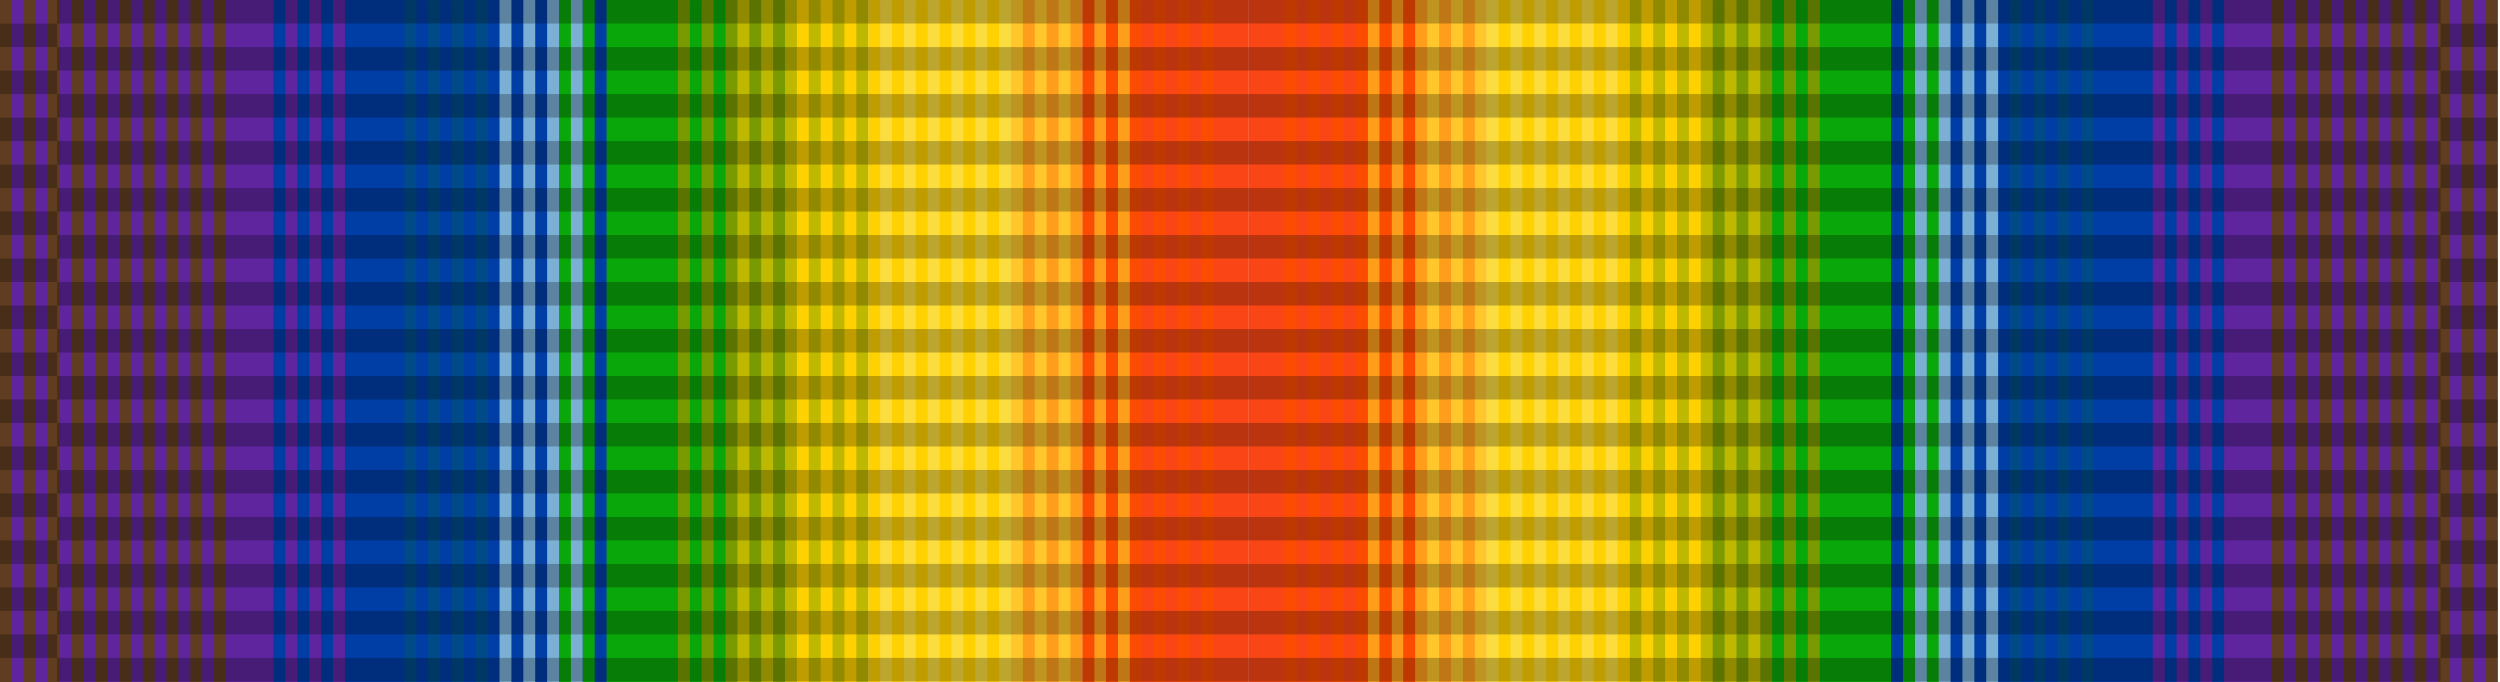 <?xml version="1.0" encoding="UTF-8" standalone="no"?>
<svg
   xmlns:dc="http://purl.org/dc/elements/1.1/"
   xmlns:cc="http://creativecommons.org/ns#"
   xmlns:rdf="http://www.w3.org/1999/02/22-rdf-syntax-ns#"
   xmlns:svg="http://www.w3.org/2000/svg"
   xmlns="http://www.w3.org/2000/svg"
   xmlns:sodipodi="http://sodipodi.sourceforge.net/DTD/sodipodi-0.dtd"
   xmlns:inkscape="http://www.inkscape.org/namespaces/inkscape"
   version="1.0"
   width="1024"
   height="279.379"
   id="svg2"
   inkscape:version="0.48.4 r9939"
   sodipodi:docname="U.S._Naval_Reserve_Medal_ribbon.svg">
  <defs
     id="defs18" />
  <sodipodi:namedview
     pagecolor="#ffffff"
     bordercolor="#666666"
     borderopacity="1"
     objecttolerance="10"
     gridtolerance="10"
     guidetolerance="10"
     inkscape:pageopacity="0"
     inkscape:pageshadow="2"
     inkscape:window-width="1920"
     inkscape:window-height="1096"
     id="namedview16"
     showgrid="false"
     fit-margin-top="0"
     fit-margin-left="0"
     fit-margin-right="0"
     fit-margin-bottom="0"
     inkscape:zoom="0.39053737"
     inkscape:cx="1144.7735"
     inkscape:cy="-635.77494"
     inkscape:window-x="-8"
     inkscape:window-y="-8"
     inkscape:window-maximized="1"
     inkscape:current-layer="svg2" />
  <g
     id="g6001"
     transform="matrix(8.257,0,0,8.257,0,-2027.449)">
    <g
       id="g5829">
      <g
         id="g5658">
        <g
           transform="scale(0.295,1)"
           id="g5544">
          <g
             id="g5304">
            <g
               id="g5248">
              <path
                 d="M 182.915,245.543 H 210 v 33.835 h -27.085 z"
                 id="path4-1-4-3-2-2-6-5-6-1-3-4-1-8-2-7-3-9-6-5-0-0-4-0-8-9-3-0-61-4-9-6-7-9"
                 inkscape:connector-curvature="0"
                 style="fill:#fa4616;fill-opacity:1" />
              <path
                 d="m 146,245.543 h 24 v 33.835 h -24 z"
                 id="path4-1-4-3-2-2-6-5-6-1-3-4-1-8-2-7-3-9-6-5-0-0-2"
                 inkscape:connector-curvature="0"
                 style="fill:#ffd100;fill-opacity:1" />
              <path
                 d="m 99.341,245.543 h 23.751 v 33.835 H 99.341 z"
                 id="path4-1-4-3-2-2-6-5-6-1-3-4-1-8-7"
                 inkscape:connector-curvature="0"
                 style="fill:#0aa70b;fill-opacity:1" />
              <path
                 d="m 122,245.543 h 12 v 33.835 h -12 z"
                 id="path4-1-4-3-2-2-6-5-6-1-3-4-1-8-2-7-9"
                 inkscape:connector-curvature="0"
                 style="fill:#7a9a01;fill-opacity:1" />
              <path
                 d="m 132,245.543 h 14 v 33.835 h -14 z"
                 id="path4-1-4-3-2-2-6-5-6-1-3-4-1-8-2-7-3-9-6"
                 inkscape:connector-curvature="0"
                 style="fill:#bfb800;fill-opacity:1" />
              <path
                 d="m 0,245.543 h 68 v 33.835 H 0 z"
                 id="path4-1"
                 inkscape:connector-curvature="0"
                 style="fill:#5f259f;fill-opacity:1" />
              <path
                 d="m 58,245.543 h 44 v 33.835 H 58 z"
                 id="path4-1-4-3-2-2-6-5-6"
                 inkscape:connector-curvature="0"
                 style="fill:#003da5;fill-opacity:1" />
              <path
                 d="m 0,245.543 h 2 v 33.835 H 0 z"
                 id="path4"
                 inkscape:connector-curvature="0"
                 style="fill:#603d20;fill-opacity:1" />
              <path
                 d="m 4,245.543 h 2 v 33.835 H 4 z"
                 id="path4-7"
                 inkscape:connector-curvature="0"
                 style="fill:#603d20;fill-opacity:1" />
              <path
                 d="m 8,245.543 h 2 v 33.835 H 8 z"
                 id="path4-0"
                 inkscape:connector-curvature="0"
                 style="fill:#603d20;fill-opacity:1" />
              <path
                 d="m 12,245.543 h 2 v 33.835 h -2 z"
                 id="path4-7-4"
                 inkscape:connector-curvature="0"
                 style="fill:#603d20;fill-opacity:1" />
              <path
                 d="m 16,245.543 h 2 v 33.835 h -2 z"
                 id="path4-8"
                 inkscape:connector-curvature="0"
                 style="fill:#603d20;fill-opacity:1" />
              <path
                 d="m 20,245.543 h 2 v 33.835 h -2 z"
                 id="path4-7-45"
                 inkscape:connector-curvature="0"
                 style="fill:#603d20;fill-opacity:1" />
              <path
                 d="m 24,245.543 h 2 v 33.835 h -2 z"
                 id="path4-17"
                 inkscape:connector-curvature="0"
                 style="fill:#603d20;fill-opacity:1" />
              <path
                 d="m 28,245.543 h 2 v 33.835 h -2 z"
                 id="path4-7-1"
                 inkscape:connector-curvature="0"
                 style="fill:#603d20;fill-opacity:1" />
              <path
                 d="m 32,245.543 h 2 v 33.835 h -2 z"
                 id="path4-76"
                 inkscape:connector-curvature="0"
                 style="fill:#603d20;fill-opacity:1" />
              <path
                 d="m 36,245.543 h 2 v 33.835 h -2 z"
                 id="path4-7-2"
                 inkscape:connector-curvature="0"
                 style="fill:#603d20;fill-opacity:1" />
              <path
                 d="m 46,245.543 h 2 v 33.835 h -2 z"
                 id="path4-1-4-3-2-2"
                 inkscape:connector-curvature="0"
                 style="fill:#003da5;fill-opacity:1" />
              <path
                 d="m 50,245.543 h 2 v 33.835 h -2 z"
                 id="path4-1-4-3-2-2-6"
                 inkscape:connector-curvature="0"
                 style="fill:#003da5;fill-opacity:1" />
              <path
                 d="m 54,245.543 h 2 v 33.835 h -2 z"
                 id="path4-1-4-3-2-2-6-5"
                 inkscape:connector-curvature="0"
                 style="fill:#003da5;fill-opacity:1" />
              <path
                 d="m 68,245.543 h 2 v 33.835 h -2 z"
                 id="path4-1-4-3-2-2-6-5-1"
                 inkscape:connector-curvature="0"
                 style="fill:#004b87;fill-opacity:1" />
              <path
                 d="m 72,245.543 h 2 v 33.835 h -2 z"
                 id="path4-1-4-3-2-2-6-5-1-9"
                 inkscape:connector-curvature="0"
                 style="fill:#004b87;fill-opacity:1" />
              <path
                 d="m 76,245.543 h 2 v 33.835 h -2 z"
                 id="path4-1-4-3-2-2-6-5-1-9-7"
                 inkscape:connector-curvature="0"
                 style="fill:#004b87;fill-opacity:1" />
              <path
                 d="m 80,245.543 h 2 v 33.835 h -2 z"
                 id="path4-1-4-3-2-2-6-5-1-9-5"
                 inkscape:connector-curvature="0"
                 style="fill:#004b87;fill-opacity:1" />
              <path
                 d="m 84,245.543 h 2 v 33.835 h -2 z"
                 id="path4-1-4-3-2-2-6-5-6-1"
                 inkscape:connector-curvature="0"
                 style="fill:#7bafd4;fill-opacity:1" />
              <path
                 d="m 88,245.543 h 2 v 33.835 h -2 z"
                 id="path4-1-4-3-2-2-6-5-6-1-3"
                 inkscape:connector-curvature="0"
                 style="fill:#7bafd4;fill-opacity:1" />
              <path
                 d="m 92,245.543 h 6 v 33.835 h -6 z"
                 id="path4-1-4-3-2-2-6-5-6-1-3-4"
                 inkscape:connector-curvature="0"
                 style="fill:#7bafd4;fill-opacity:1" />
              <path
                 d="m 94,245.543 h 2 v 33.835 h -2 z"
                 id="path4-1-4-3-2-2-6-5-6-1-3-4-1"
                 inkscape:connector-curvature="0"
                 style="fill:#0aa70b;fill-opacity:1" />
              <path
                 d="m 98,245.543 h 2 v 33.835 h -2 z"
                 id="path4-1-4-3-2-2-6-5-6-1-3-4-1-8"
                 inkscape:connector-curvature="0"
                 style="fill:#0aa70b;fill-opacity:1" />
              <path
                 d="m 114,245.543 h 2 v 33.835 h -2 z"
                 id="path4-1-4-3-2-2-6-5-6-1-3-4-1-8-2"
                 inkscape:connector-curvature="0"
                 style="fill:#7a9a01;fill-opacity:1" />
              <path
                 d="m 118,245.543 h 2 v 33.835 h -2 z"
                 id="path4-1-4-3-2-2-6-5-6-1-3-4-1-8-2-7"
                 inkscape:connector-curvature="0"
                 style="fill:#7a9a01;fill-opacity:1" />
              <path
                 d="m 124,245.543 h 2 v 33.835 h -2 z"
                 id="path4-1-4-3-2-2-6-5-6-1-3-4-1-8-2-7-3"
                 inkscape:connector-curvature="0"
                 style="fill:#bfb800;fill-opacity:1" />
              <path
                 d="m 128,245.543 h 2 v 33.835 h -2 z"
                 id="path4-1-4-3-2-2-6-5-6-1-3-4-1-8-2-7-3-9"
                 inkscape:connector-curvature="0"
                 style="fill:#bfb800;fill-opacity:1" />
              <path
                 d="m 134,245.543 h 2 v 33.835 h -2 z"
                 id="path4-1-4-3-2-2-6-5-6-1-3-4-1-8-2-7-3-9-6-5-0"
                 inkscape:connector-curvature="0"
                 style="fill:#ffd100;fill-opacity:1" />
              <path
                 d="m 138,245.543 h 2 v 33.835 h -2 z"
                 id="path4-1-4-3-2-2-6-5-6-1-3-4-1-8-2-7-3-9-6-5-0-8"
                 inkscape:connector-curvature="0"
                 style="fill:#ffd100;fill-opacity:1" />
              <path
                 d="m 142,245.543 h 2 v 33.835 h -2 z"
                 id="path4-1-4-3-2-2-6-5-6-1-3-4-1-8-2-7-3-9-6-5-0-0"
                 inkscape:connector-curvature="0"
                 style="fill:#ffd100;fill-opacity:1" />
              <path
                 d="m 148,245.543 h 2 v 33.835 h -2 z"
                 id="path4-1-4-3-2-2-6-5-6-1-3-4-1-8-2-7-3-9-6-5-0-0-4"
                 inkscape:connector-curvature="0"
                 style="fill:#fbdd40;fill-opacity:1" />
              <path
                 d="m 152,245.543 h 2 v 33.835 h -2 z"
                 id="path4-1-4-3-2-2-6-5-6-1-3-4-1-8-2-7-3-9-6-5-0-0-4-6"
                 inkscape:connector-curvature="0"
                 style="fill:#fbdd40;fill-opacity:1" />
              <path
                 d="m 156,245.543 h 2 v 33.835 h -2 z"
                 id="path4-1-4-3-2-2-6-5-6-1-3-4-1-8-2-7-3-9-6-5-0-0-4-0"
                 inkscape:connector-curvature="0"
                 style="fill:#fbdd40;fill-opacity:1" />
              <path
                 d="m 160,245.543 h 2 v 33.835 h -2 z"
                 id="path4-1-4-3-2-2-6-5-6-1-3-4-1-8-2-7-3-9-6-5-0-0-4-00"
                 inkscape:connector-curvature="0"
                 style="fill:#fbdd40;fill-opacity:1" />
              <path
                 d="m 164,245.543 h 2 v 33.835 h -2 z"
                 id="path4-1-4-3-2-2-6-5-6-1-3-4-1-8-2-7-3-9-6-5-0-0-4-6-1"
                 inkscape:connector-curvature="0"
                 style="fill:#fbdd40;fill-opacity:1" />
              <path
                 d="m 168,245.543 h 2 v 33.835 h -2 z"
                 id="path4-1-4-3-2-2-6-5-6-1-3-4-1-8-2-7-3-9-6-5-0-0-4-0-8"
                 inkscape:connector-curvature="0"
                 style="fill:#fbdd40;fill-opacity:1" />
              <path
                 d="m 170,245.543 h 12 v 33.835 h -12 z"
                 id="path4-1-4-3-2-2-6-5-6-1-3-4-1-8-2-7-3-9-6-5-0-0-4-0-8-9"
                 inkscape:connector-curvature="0"
                 style="fill:#ffc72c;fill-opacity:1" />
              <path
                 d="m 172,245.543 h 2 v 33.835 h -2 z"
                 id="path4-1-4-3-2-2-6-5-6-1-3-4-1-8-2-7-3-9-6-5-0-0-4-0-8-9-3"
                 inkscape:connector-curvature="0"
                 style="fill:#ff9e1b;fill-opacity:1" />
              <path
                 d="m 176,245.543 h 2 v 33.835 h -2 z"
                 id="path4-1-4-3-2-2-6-5-6-1-3-4-1-8-2-7-3-9-6-5-0-0-4-0-8-9-3-4"
                 inkscape:connector-curvature="0"
                 style="fill:#ff9e1b;fill-opacity:1" />
              <path
                 d="m 180,245.543 h 2 v 33.835 h -2 z"
                 id="path4-1-4-3-2-2-6-5-6-1-3-4-1-8-2-7-3-9-6-5-0-0-4-0-8-9-3-0"
                 inkscape:connector-curvature="0"
                 style="fill:#ff9e1b;fill-opacity:1" />
              <path
                 d="m 184,245.543 h 2 v 33.835 h -2 z"
                 id="path4-1-4-3-2-2-6-5-6-1-3-4-1-8-2-7-3-9-6-5-0-0-4-0-8-9-3-0-6"
                 inkscape:connector-curvature="0"
                 style="fill:#ff9e1b;fill-opacity:1" />
              <path
                 d="m 182,245.543 h 2 v 33.835 h -2 z"
                 id="path4-1-4-3-2-2-6-5-6-1-3-4-1-8-2-7-3-9-6-5-0-0-4-0-8-9-3-0-61"
                 inkscape:connector-curvature="0"
                 style="fill:#fc4c02;fill-opacity:1" />
              <path
                 d="m 188,245.543 h 2 v 33.835 h -2 z"
                 id="path4-1-4-3-2-2-6-5-6-1-3-4-1-8-2-7-3-9-6-5-0-0-4-0-8-9-3-0-6-8"
                 inkscape:connector-curvature="0"
                 style="fill:#ff9e1b;fill-opacity:1" />
              <path
                 d="m 186,245.543 h 2 v 33.835 h -2 z"
                 id="path4-1-4-3-2-2-6-5-6-1-3-4-1-8-2-7-3-9-6-5-0-0-4-0-8-9-3-0-61-4"
                 inkscape:connector-curvature="0"
                 style="fill:#fc4c02;fill-opacity:1" />
              <path
                 d="m 190,245.543 h 2 v 33.835 h -2 z"
                 id="path4-1-4-3-2-2-6-5-6-1-3-4-1-8-2-7-3-9-6-5-0-0-4-0-8-9-3-0-61-4-9"
                 inkscape:connector-curvature="0"
                 style="fill:#fc4c02;fill-opacity:1" />
              <path
                 d="m 194,245.543 h 2 v 33.835 h -2 z"
                 id="path4-1-4-3-2-2-6-5-6-1-3-4-1-8-2-7-3-9-6-5-0-0-4-0-8-9-3-0-61-4-9-3"
                 inkscape:connector-curvature="0"
                 style="fill:#fc4c02;fill-opacity:1" />
              <path
                 d="m 198,245.543 h 2 v 33.835 h -2 z"
                 id="path4-1-4-3-2-2-6-5-6-1-3-4-1-8-2-7-3-9-6-5-0-0-4-0-8-9-3-0-61-4-9-3-8"
                 inkscape:connector-curvature="0"
                 style="fill:#fc4c02;fill-opacity:1" />
              <path
                 d="m 202,245.543 h 2 v 33.835 h -2 z"
                 id="path4-1-4-3-2-2-6-5-6-1-3-4-1-8-2-7-3-9-6-5-0-0-4-0-8-9-3-0-61-4-9-3-2"
                 inkscape:connector-curvature="0"
                 style="fill:#fc4c02;fill-opacity:1" />
            </g>
          </g>
          <g
             transform="matrix(-1,0,0,1,420,4.6972656e-6)"
             id="g5304-3">
            <g
               id="g5248-5">
              <path
                 d="M 182.915,245.543 H 210 v 33.835 h -27.085 z"
                 id="path4-1-4-3-2-2-6-5-6-1-3-4-1-8-2-7-3-9-6-5-0-0-4-0-8-9-3-0-61-4-9-6-7-9-9"
                 inkscape:connector-curvature="0"
                 style="fill:#fa4616;fill-opacity:1" />
              <path
                 d="m 146,245.543 h 24 v 33.835 h -24 z"
                 id="path4-1-4-3-2-2-6-5-6-1-3-4-1-8-2-7-3-9-6-5-0-0-2-8"
                 inkscape:connector-curvature="0"
                 style="fill:#ffd100;fill-opacity:1" />
              <path
                 d="m 99.341,245.543 h 23.751 v 33.835 H 99.341 z"
                 id="path4-1-4-3-2-2-6-5-6-1-3-4-1-8-7-4"
                 inkscape:connector-curvature="0"
                 style="fill:#0aa70b;fill-opacity:1" />
              <path
                 d="m 122,245.543 h 12 v 33.835 h -12 z"
                 id="path4-1-4-3-2-2-6-5-6-1-3-4-1-8-2-7-9-0"
                 inkscape:connector-curvature="0"
                 style="fill:#7a9a01;fill-opacity:1" />
              <path
                 d="m 132,245.543 h 14 v 33.835 h -14 z"
                 id="path4-1-4-3-2-2-6-5-6-1-3-4-1-8-2-7-3-9-6-7"
                 inkscape:connector-curvature="0"
                 style="fill:#bfb800;fill-opacity:1" />
              <path
                 d="m 0,245.543 h 68 v 33.835 H 0 z"
                 id="path4-1-6"
                 inkscape:connector-curvature="0"
                 style="fill:#5f259f;fill-opacity:1" />
              <path
                 d="m 58,245.543 h 44 v 33.835 H 58 z"
                 id="path4-1-4-3-2-2-6-5-6-3"
                 inkscape:connector-curvature="0"
                 style="fill:#003da5;fill-opacity:1" />
              <path
                 d="m 0,245.543 h 2 v 33.835 H 0 z"
                 id="path4-6"
                 inkscape:connector-curvature="0"
                 style="fill:#603d20;fill-opacity:1" />
              <path
                 d="m 4,245.543 h 2 v 33.835 H 4 z"
                 id="path4-7-15"
                 inkscape:connector-curvature="0"
                 style="fill:#603d20;fill-opacity:1" />
              <path
                 d="m 8,245.543 h 2 v 33.835 H 8 z"
                 id="path4-0-4"
                 inkscape:connector-curvature="0"
                 style="fill:#603d20;fill-opacity:1" />
              <path
                 d="m 12,245.543 h 2 v 33.835 h -2 z"
                 id="path4-7-4-2"
                 inkscape:connector-curvature="0"
                 style="fill:#603d20;fill-opacity:1" />
              <path
                 d="m 16,245.543 h 2 v 33.835 h -2 z"
                 id="path4-8-0"
                 inkscape:connector-curvature="0"
                 style="fill:#603d20;fill-opacity:1" />
              <path
                 d="m 20,245.543 h 2 v 33.835 h -2 z"
                 id="path4-7-45-9"
                 inkscape:connector-curvature="0"
                 style="fill:#603d20;fill-opacity:1" />
              <path
                 d="m 24,245.543 h 2 v 33.835 h -2 z"
                 id="path4-17-7"
                 inkscape:connector-curvature="0"
                 style="fill:#603d20;fill-opacity:1" />
              <path
                 d="m 28,245.543 h 2 v 33.835 h -2 z"
                 id="path4-7-1-3"
                 inkscape:connector-curvature="0"
                 style="fill:#603d20;fill-opacity:1" />
              <path
                 d="m 32,245.543 h 2 v 33.835 h -2 z"
                 id="path4-76-7"
                 inkscape:connector-curvature="0"
                 style="fill:#603d20;fill-opacity:1" />
              <path
                 d="m 36,245.543 h 2 v 33.835 h -2 z"
                 id="path4-7-2-2"
                 inkscape:connector-curvature="0"
                 style="fill:#603d20;fill-opacity:1" />
              <path
                 d="m 46,245.543 h 2 v 33.835 h -2 z"
                 id="path4-1-4-3-2-2-60"
                 inkscape:connector-curvature="0"
                 style="fill:#003da5;fill-opacity:1" />
              <path
                 d="m 50,245.543 h 2 v 33.835 h -2 z"
                 id="path4-1-4-3-2-2-6-1"
                 inkscape:connector-curvature="0"
                 style="fill:#003da5;fill-opacity:1" />
              <path
                 d="m 54,245.543 h 2 v 33.835 h -2 z"
                 id="path4-1-4-3-2-2-6-5-65"
                 inkscape:connector-curvature="0"
                 style="fill:#003da5;fill-opacity:1" />
              <path
                 d="m 68,245.543 h 2 v 33.835 h -2 z"
                 id="path4-1-4-3-2-2-6-5-1-7"
                 inkscape:connector-curvature="0"
                 style="fill:#004b87;fill-opacity:1" />
              <path
                 d="m 72,245.543 h 2 v 33.835 h -2 z"
                 id="path4-1-4-3-2-2-6-5-1-9-54"
                 inkscape:connector-curvature="0"
                 style="fill:#004b87;fill-opacity:1" />
              <path
                 d="m 76,245.543 h 2 v 33.835 h -2 z"
                 id="path4-1-4-3-2-2-6-5-1-9-7-1"
                 inkscape:connector-curvature="0"
                 style="fill:#004b87;fill-opacity:1" />
              <path
                 d="m 80,245.543 h 2 v 33.835 h -2 z"
                 id="path4-1-4-3-2-2-6-5-1-9-5-2"
                 inkscape:connector-curvature="0"
                 style="fill:#004b87;fill-opacity:1" />
              <path
                 d="m 84,245.543 h 2 v 33.835 h -2 z"
                 id="path4-1-4-3-2-2-6-5-6-1-0"
                 inkscape:connector-curvature="0"
                 style="fill:#7bafd4;fill-opacity:1" />
              <path
                 d="m 88,245.543 h 2 v 33.835 h -2 z"
                 id="path4-1-4-3-2-2-6-5-6-1-3-0"
                 inkscape:connector-curvature="0"
                 style="fill:#7bafd4;fill-opacity:1" />
              <path
                 d="m 92,245.543 h 6 v 33.835 h -6 z"
                 id="path4-1-4-3-2-2-6-5-6-1-3-4-14"
                 inkscape:connector-curvature="0"
                 style="fill:#7bafd4;fill-opacity:1" />
              <path
                 d="m 94,245.543 h 2 v 33.835 h -2 z"
                 id="path4-1-4-3-2-2-6-5-6-1-3-4-1-6"
                 inkscape:connector-curvature="0"
                 style="fill:#0aa70b;fill-opacity:1" />
              <path
                 d="m 98,245.543 h 2 v 33.835 h -2 z"
                 id="path4-1-4-3-2-2-6-5-6-1-3-4-1-8-0"
                 inkscape:connector-curvature="0"
                 style="fill:#0aa70b;fill-opacity:1" />
              <path
                 d="m 114,245.543 h 2 v 33.835 h -2 z"
                 id="path4-1-4-3-2-2-6-5-6-1-3-4-1-8-2-71"
                 inkscape:connector-curvature="0"
                 style="fill:#7a9a01;fill-opacity:1" />
              <path
                 d="m 118,245.543 h 2 v 33.835 h -2 z"
                 id="path4-1-4-3-2-2-6-5-6-1-3-4-1-8-2-7-7"
                 inkscape:connector-curvature="0"
                 style="fill:#7a9a01;fill-opacity:1" />
              <path
                 d="m 124,245.543 h 2 v 33.835 h -2 z"
                 id="path4-1-4-3-2-2-6-5-6-1-3-4-1-8-2-7-3-7"
                 inkscape:connector-curvature="0"
                 style="fill:#bfb800;fill-opacity:1" />
              <path
                 d="m 128,245.543 h 2 v 33.835 h -2 z"
                 id="path4-1-4-3-2-2-6-5-6-1-3-4-1-8-2-7-3-9-7"
                 inkscape:connector-curvature="0"
                 style="fill:#bfb800;fill-opacity:1" />
              <path
                 d="m 134,245.543 h 2 v 33.835 h -2 z"
                 id="path4-1-4-3-2-2-6-5-6-1-3-4-1-8-2-7-3-9-6-5-0-7"
                 inkscape:connector-curvature="0"
                 style="fill:#ffd100;fill-opacity:1" />
              <path
                 d="m 138,245.543 h 2 v 33.835 h -2 z"
                 id="path4-1-4-3-2-2-6-5-6-1-3-4-1-8-2-7-3-9-6-5-0-8-3"
                 inkscape:connector-curvature="0"
                 style="fill:#ffd100;fill-opacity:1" />
              <path
                 d="m 142,245.543 h 2 v 33.835 h -2 z"
                 id="path4-1-4-3-2-2-6-5-6-1-3-4-1-8-2-7-3-9-6-5-0-0-3"
                 inkscape:connector-curvature="0"
                 style="fill:#ffd100;fill-opacity:1" />
              <path
                 d="m 148,245.543 h 2 v 33.835 h -2 z"
                 id="path4-1-4-3-2-2-6-5-6-1-3-4-1-8-2-7-3-9-6-5-0-0-4-5"
                 inkscape:connector-curvature="0"
                 style="fill:#fbdd40;fill-opacity:1" />
              <path
                 d="m 152,245.543 h 2 v 33.835 h -2 z"
                 id="path4-1-4-3-2-2-6-5-6-1-3-4-1-8-2-7-3-9-6-5-0-0-4-6-9"
                 inkscape:connector-curvature="0"
                 style="fill:#fbdd40;fill-opacity:1" />
              <path
                 d="m 156,245.543 h 2 v 33.835 h -2 z"
                 id="path4-1-4-3-2-2-6-5-6-1-3-4-1-8-2-7-3-9-6-5-0-0-4-0-9"
                 inkscape:connector-curvature="0"
                 style="fill:#fbdd40;fill-opacity:1" />
              <path
                 d="m 160,245.543 h 2 v 33.835 h -2 z"
                 id="path4-1-4-3-2-2-6-5-6-1-3-4-1-8-2-7-3-9-6-5-0-0-4-00-8"
                 inkscape:connector-curvature="0"
                 style="fill:#fbdd40;fill-opacity:1" />
              <path
                 d="m 164,245.543 h 2 v 33.835 h -2 z"
                 id="path4-1-4-3-2-2-6-5-6-1-3-4-1-8-2-7-3-9-6-5-0-0-4-6-1-1"
                 inkscape:connector-curvature="0"
                 style="fill:#fbdd40;fill-opacity:1" />
              <path
                 d="m 168,245.543 h 2 v 33.835 h -2 z"
                 id="path4-1-4-3-2-2-6-5-6-1-3-4-1-8-2-7-3-9-6-5-0-0-4-0-8-8"
                 inkscape:connector-curvature="0"
                 style="fill:#fbdd40;fill-opacity:1" />
              <path
                 d="m 170,245.543 h 12 v 33.835 h -12 z"
                 id="path4-1-4-3-2-2-6-5-6-1-3-4-1-8-2-7-3-9-6-5-0-0-4-0-8-9-2"
                 inkscape:connector-curvature="0"
                 style="fill:#ffc72c;fill-opacity:1" />
              <path
                 d="m 172,245.543 h 2 v 33.835 h -2 z"
                 id="path4-1-4-3-2-2-6-5-6-1-3-4-1-8-2-7-3-9-6-5-0-0-4-0-8-9-3-6"
                 inkscape:connector-curvature="0"
                 style="fill:#ff9e1b;fill-opacity:1" />
              <path
                 d="m 176,245.543 h 2 v 33.835 h -2 z"
                 id="path4-1-4-3-2-2-6-5-6-1-3-4-1-8-2-7-3-9-6-5-0-0-4-0-8-9-3-4-6"
                 inkscape:connector-curvature="0"
                 style="fill:#ff9e1b;fill-opacity:1" />
              <path
                 d="m 180,245.543 h 2 v 33.835 h -2 z"
                 id="path4-1-4-3-2-2-6-5-6-1-3-4-1-8-2-7-3-9-6-5-0-0-4-0-8-9-3-0-0"
                 inkscape:connector-curvature="0"
                 style="fill:#ff9e1b;fill-opacity:1" />
              <path
                 d="m 184,245.543 h 2 v 33.835 h -2 z"
                 id="path4-1-4-3-2-2-6-5-6-1-3-4-1-8-2-7-3-9-6-5-0-0-4-0-8-9-3-0-6-3"
                 inkscape:connector-curvature="0"
                 style="fill:#ff9e1b;fill-opacity:1" />
              <path
                 d="m 182,245.543 h 2 v 33.835 h -2 z"
                 id="path4-1-4-3-2-2-6-5-6-1-3-4-1-8-2-7-3-9-6-5-0-0-4-0-8-9-3-0-61-8"
                 inkscape:connector-curvature="0"
                 style="fill:#fc4c02;fill-opacity:1" />
              <path
                 d="m 188,245.543 h 2 v 33.835 h -2 z"
                 id="path4-1-4-3-2-2-6-5-6-1-3-4-1-8-2-7-3-9-6-5-0-0-4-0-8-9-3-0-6-8-0"
                 inkscape:connector-curvature="0"
                 style="fill:#ff9e1b;fill-opacity:1" />
              <path
                 d="m 186,245.543 h 2 v 33.835 h -2 z"
                 id="path4-1-4-3-2-2-6-5-6-1-3-4-1-8-2-7-3-9-6-5-0-0-4-0-8-9-3-0-61-4-1"
                 inkscape:connector-curvature="0"
                 style="fill:#fc4c02;fill-opacity:1" />
              <path
                 d="m 190,245.543 h 2 v 33.835 h -2 z"
                 id="path4-1-4-3-2-2-6-5-6-1-3-4-1-8-2-7-3-9-6-5-0-0-4-0-8-9-3-0-61-4-9-2"
                 inkscape:connector-curvature="0"
                 style="fill:#fc4c02;fill-opacity:1" />
              <path
                 d="m 194,245.543 h 2 v 33.835 h -2 z"
                 id="path4-1-4-3-2-2-6-5-6-1-3-4-1-8-2-7-3-9-6-5-0-0-4-0-8-9-3-0-61-4-9-3-5"
                 inkscape:connector-curvature="0"
                 style="fill:#fc4c02;fill-opacity:1" />
              <path
                 d="m 198,245.543 h 2 v 33.835 h -2 z"
                 id="path4-1-4-3-2-2-6-5-6-1-3-4-1-8-2-7-3-9-6-5-0-0-4-0-8-9-3-0-61-4-9-3-8-0"
                 inkscape:connector-curvature="0"
                 style="fill:#fc4c02;fill-opacity:1" />
              <path
                 d="m 202,245.543 h 2 v 33.835 h -2 z"
                 id="path4-1-4-3-2-2-6-5-6-1-3-4-1-8-2-7-3-9-6-5-0-0-4-0-8-9-3-0-61-4-9-3-2-9"
                 inkscape:connector-curvature="0"
                 style="fill:#fc4c02;fill-opacity:1" />
            </g>
          </g>
        </g>
        <g
           id="g3072"
           transform="matrix(0.121,0,0,0.121,0,245.544)">
          <g
             id="g3214"
             transform="matrix(0.341,0,0,14.226,-0.561,-7781.955)">
            <g
               transform="matrix(0.016,0,0,0.677,0,546.349)"
               id="g2329" />
            <g
               transform="matrix(0.016,0,0,0.677,70.336,546.349)"
               id="g2329-1" />
            <g
               transform="matrix(0.648,0,0,0.677,1.645,545.672)"
               id="g2329-1-5">
              <path
                 d="m 0,29 106,0 0,1 -106,0 0,-1 z"
                 style="opacity:0.25;fill:#000000;fill-opacity:1;fill-rule:evenodd;stroke:none"
                 id="path3508-7-2"
                 inkscape:connector-curvature="0" />
              <path
                 d="m 0,27 106,0 0,1 -106,0 0,-1 z"
                 style="opacity:0.25;fill:#000000;fill-opacity:1;fill-rule:evenodd;stroke:none"
                 id="path3510-4-7"
                 inkscape:connector-curvature="0" />
              <path
                 d="m 0,25 106,0 0,1 -106,0 0,-1 z"
                 style="opacity:0.25;fill:#000000;fill-opacity:1;fill-rule:evenodd;stroke:none"
                 id="path3512-0-6"
                 inkscape:connector-curvature="0" />
              <path
                 d="m 0,23 106,0 0,1 -106,0 0,-1 z"
                 style="opacity:0.25;fill:#000000;fill-opacity:1;fill-rule:evenodd;stroke:none"
                 id="path3514-9-1"
                 inkscape:connector-curvature="0" />
              <path
                 d="m 0,21 106,0 0,1 -106,0 0,-1 z"
                 style="opacity:0.25;fill:#000000;fill-opacity:1;fill-rule:evenodd;stroke:none"
                 id="path3516-4-4"
                 inkscape:connector-curvature="0" />
              <path
                 d="m 0,19 106,0 0,1 -106,0 0,-1 z"
                 style="opacity:0.25;fill:#000000;fill-opacity:1;fill-rule:evenodd;stroke:none"
                 id="path3518-8-2"
                 inkscape:connector-curvature="0" />
              <path
                 d="m 0,17 106,0 0,1 -106,0 0,-1 z"
                 style="opacity:0.25;fill:#000000;fill-opacity:1;fill-rule:evenodd;stroke:none"
                 id="path3520-8-3"
                 inkscape:connector-curvature="0" />
              <path
                 d="m 0,15 106,0 0,1 -106,0 0,-1 z"
                 style="opacity:0.25;fill:#000000;fill-opacity:1;fill-rule:evenodd;stroke:none"
                 id="path3522-2-2"
                 inkscape:connector-curvature="0" />
              <path
                 d="m 0,13 106,0 0,1 -106,0 0,-1 z"
                 style="opacity:0.25;fill:#000000;fill-opacity:1;fill-rule:evenodd;stroke:none"
                 id="path3524-4-2"
                 inkscape:connector-curvature="0" />
              <path
                 d="m 0,11 106,0 0,1 -106,0 0,-1 z"
                 style="opacity:0.25;fill:#000000;fill-opacity:1;fill-rule:evenodd;stroke:none"
                 id="path3526-5-1"
                 inkscape:connector-curvature="0" />
              <path
                 d="m 0,9 106,0 0,1 L 0,10 0,9 z"
                 style="opacity:0.25;fill:#000000;fill-opacity:1;fill-rule:evenodd;stroke:none"
                 id="path3528-5-6"
                 inkscape:connector-curvature="0" />
              <path
                 d="M 0,7 106,7 106,8 0,8 0,7 z"
                 style="opacity:0.25;fill:#000000;fill-opacity:1;fill-rule:evenodd;stroke:none"
                 id="path3530-1-8"
                 inkscape:connector-curvature="0" />
              <path
                 d="M 0,5 106,5 106,6 0,6 0,5 z"
                 style="opacity:0.25;fill:#000000;fill-opacity:1;fill-rule:evenodd;stroke:none"
                 id="path3532-7-5"
                 inkscape:connector-curvature="0" />
              <path
                 d="M 0,3 106,3 106,4 0,4 0,3 z"
                 style="opacity:0.25;fill:#000000;fill-opacity:1;fill-rule:evenodd;stroke:none"
                 id="path3534-1-7"
                 inkscape:connector-curvature="0" />
            </g>
          </g>
          <g
             id="g3214-2"
             transform="matrix(14.226,0,0,14.226,2.7643445e-4,-7772.321)">
            <g
               transform="matrix(0.016,0,0,0.677,0,546.349)"
               id="g2329-7" />
            <g
               transform="matrix(0.016,0,0,0.677,70.336,546.349)"
               id="g2329-1-9" />
            <g
               transform="matrix(0.648,0,0,0.677,1.645,545.672)"
               id="g2329-1-5-5">
              <path
                 d="m 0,29 106,0 0,1 -106,0 0,-1 z"
                 style="opacity:0.25;fill:#000000;fill-opacity:1;fill-rule:evenodd;stroke:none"
                 id="path3508-7-2-4"
                 inkscape:connector-curvature="0" />
              <path
                 d="m 0,27 106,0 0,1 -106,0 0,-1 z"
                 style="opacity:0.25;fill:#000000;fill-opacity:1;fill-rule:evenodd;stroke:none"
                 id="path3510-4-7-3"
                 inkscape:connector-curvature="0" />
              <path
                 d="m 0,25 106,0 0,1 -106,0 0,-1 z"
                 style="opacity:0.25;fill:#000000;fill-opacity:1;fill-rule:evenodd;stroke:none"
                 id="path3512-0-6-1"
                 inkscape:connector-curvature="0" />
              <path
                 d="m 0,23 106,0 0,1 -106,0 0,-1 z"
                 style="opacity:0.25;fill:#000000;fill-opacity:1;fill-rule:evenodd;stroke:none"
                 id="path3514-9-1-2"
                 inkscape:connector-curvature="0" />
              <path
                 d="m 0,21 106,0 0,1 -106,0 0,-1 z"
                 style="opacity:0.25;fill:#000000;fill-opacity:1;fill-rule:evenodd;stroke:none"
                 id="path3516-4-4-3"
                 inkscape:connector-curvature="0" />
              <path
                 d="m 0,19 106,0 0,1 -106,0 0,-1 z"
                 style="opacity:0.25;fill:#000000;fill-opacity:1;fill-rule:evenodd;stroke:none"
                 id="path3518-8-2-3"
                 inkscape:connector-curvature="0" />
              <path
                 d="m 0,17 106,0 0,1 -106,0 0,-1 z"
                 style="opacity:0.25;fill:#000000;fill-opacity:1;fill-rule:evenodd;stroke:none"
                 id="path3520-8-3-4"
                 inkscape:connector-curvature="0" />
              <path
                 d="m 0,15 106,0 0,1 -106,0 0,-1 z"
                 style="opacity:0.25;fill:#000000;fill-opacity:1;fill-rule:evenodd;stroke:none"
                 id="path3522-2-2-1"
                 inkscape:connector-curvature="0" />
              <path
                 d="m 0,13 106,0 0,1 -106,0 0,-1 z"
                 style="opacity:0.25;fill:#000000;fill-opacity:1;fill-rule:evenodd;stroke:none"
                 id="path3524-4-2-1"
                 inkscape:connector-curvature="0" />
              <path
                 d="m 0,11 106,0 0,1 -106,0 0,-1 z"
                 style="opacity:0.25;fill:#000000;fill-opacity:1;fill-rule:evenodd;stroke:none"
                 id="path3526-5-1-3"
                 inkscape:connector-curvature="0" />
              <path
                 d="m 0,9 106,0 0,1 L 0,10 0,9 z"
                 style="opacity:0.25;fill:#000000;fill-opacity:1;fill-rule:evenodd;stroke:none"
                 id="path3528-5-6-8"
                 inkscape:connector-curvature="0" />
              <path
                 d="M 0,7 106,7 106,8 0,8 0,7 z"
                 style="opacity:0.25;fill:#000000;fill-opacity:1;fill-rule:evenodd;stroke:none"
                 id="path3530-1-8-7"
                 inkscape:connector-curvature="0" />
              <path
                 d="M 0,5 106,5 106,6 0,6 0,5 z"
                 style="opacity:0.25;fill:#000000;fill-opacity:1;fill-rule:evenodd;stroke:none"
                 id="path3532-7-5-4"
                 inkscape:connector-curvature="0" />
              <path
                 d="M 0,3 106,3 106,4 0,4 0,3 z"
                 style="opacity:0.25;fill:#000000;fill-opacity:1;fill-rule:evenodd;stroke:none"
                 id="path3534-1-7-2"
                 inkscape:connector-curvature="0" />
            </g>
          </g>
          <g
             id="g3214-7"
             transform="matrix(0.341,0,0,14.226,1000.034,-7781.955)">
            <g
               transform="matrix(0.016,0,0,0.677,0,546.349)"
               id="g2329-79" />
            <g
               transform="matrix(0.016,0,0,0.677,70.336,546.349)"
               id="g2329-1-3" />
            <g
               transform="matrix(0.648,0,0,0.677,1.645,545.672)"
               id="g2329-1-5-1">
              <path
                 d="m 0,29 106,0 0,1 -106,0 0,-1 z"
                 style="opacity:0.25;fill:#000000;fill-opacity:1;fill-rule:evenodd;stroke:none"
                 id="path3508-7-2-9"
                 inkscape:connector-curvature="0" />
              <path
                 d="m 0,27 106,0 0,1 -106,0 0,-1 z"
                 style="opacity:0.25;fill:#000000;fill-opacity:1;fill-rule:evenodd;stroke:none"
                 id="path3510-4-7-8"
                 inkscape:connector-curvature="0" />
              <path
                 d="m 0,25 106,0 0,1 -106,0 0,-1 z"
                 style="opacity:0.25;fill:#000000;fill-opacity:1;fill-rule:evenodd;stroke:none"
                 id="path3512-0-6-6"
                 inkscape:connector-curvature="0" />
              <path
                 d="m 0,23 106,0 0,1 -106,0 0,-1 z"
                 style="opacity:0.25;fill:#000000;fill-opacity:1;fill-rule:evenodd;stroke:none"
                 id="path3514-9-1-5"
                 inkscape:connector-curvature="0" />
              <path
                 d="m 0,21 106,0 0,1 -106,0 0,-1 z"
                 style="opacity:0.25;fill:#000000;fill-opacity:1;fill-rule:evenodd;stroke:none"
                 id="path3516-4-4-0"
                 inkscape:connector-curvature="0" />
              <path
                 d="m 0,19 106,0 0,1 -106,0 0,-1 z"
                 style="opacity:0.25;fill:#000000;fill-opacity:1;fill-rule:evenodd;stroke:none"
                 id="path3518-8-2-2"
                 inkscape:connector-curvature="0" />
              <path
                 d="m 0,17 106,0 0,1 -106,0 0,-1 z"
                 style="opacity:0.25;fill:#000000;fill-opacity:1;fill-rule:evenodd;stroke:none"
                 id="path3520-8-3-8"
                 inkscape:connector-curvature="0" />
              <path
                 d="m 0,15 106,0 0,1 -106,0 0,-1 z"
                 style="opacity:0.25;fill:#000000;fill-opacity:1;fill-rule:evenodd;stroke:none"
                 id="path3522-2-2-6"
                 inkscape:connector-curvature="0" />
              <path
                 d="m 0,13 106,0 0,1 -106,0 0,-1 z"
                 style="opacity:0.25;fill:#000000;fill-opacity:1;fill-rule:evenodd;stroke:none"
                 id="path3524-4-2-0"
                 inkscape:connector-curvature="0" />
              <path
                 d="m 0,11 106,0 0,1 -106,0 0,-1 z"
                 style="opacity:0.25;fill:#000000;fill-opacity:1;fill-rule:evenodd;stroke:none"
                 id="path3526-5-1-2"
                 inkscape:connector-curvature="0" />
              <path
                 d="m 0,9 106,0 0,1 L 0,10 0,9 z"
                 style="opacity:0.25;fill:#000000;fill-opacity:1;fill-rule:evenodd;stroke:none"
                 id="path3528-5-6-4"
                 inkscape:connector-curvature="0" />
              <path
                 d="M 0,7 106,7 106,8 0,8 0,7 z"
                 style="opacity:0.25;fill:#000000;fill-opacity:1;fill-rule:evenodd;stroke:none"
                 id="path3530-1-8-8"
                 inkscape:connector-curvature="0" />
              <path
                 d="M 0,5 106,5 106,6 0,6 0,5 z"
                 style="opacity:0.25;fill:#000000;fill-opacity:1;fill-rule:evenodd;stroke:none"
                 id="path3532-7-5-6"
                 inkscape:connector-curvature="0" />
              <path
                 d="M 0,3 106,3 106,4 0,4 0,3 z"
                 style="opacity:0.25;fill:#000000;fill-opacity:1;fill-rule:evenodd;stroke:none"
                 id="path3534-1-7-5"
                 inkscape:connector-curvature="0" />
            </g>
          </g>
          <path
             d="m 23.406,-4.0331452e-6 977.189,0 0,9.634 -977.189,0 0,-9.634 z"
             style="opacity:0.25;fill:#000000;fill-opacity:1;fill-rule:evenodd;stroke:none"
             id="path3534-1-7-2-0"
             inkscape:connector-curvature="0" />
        </g>
      </g>
    </g>
  </g>
</svg>
